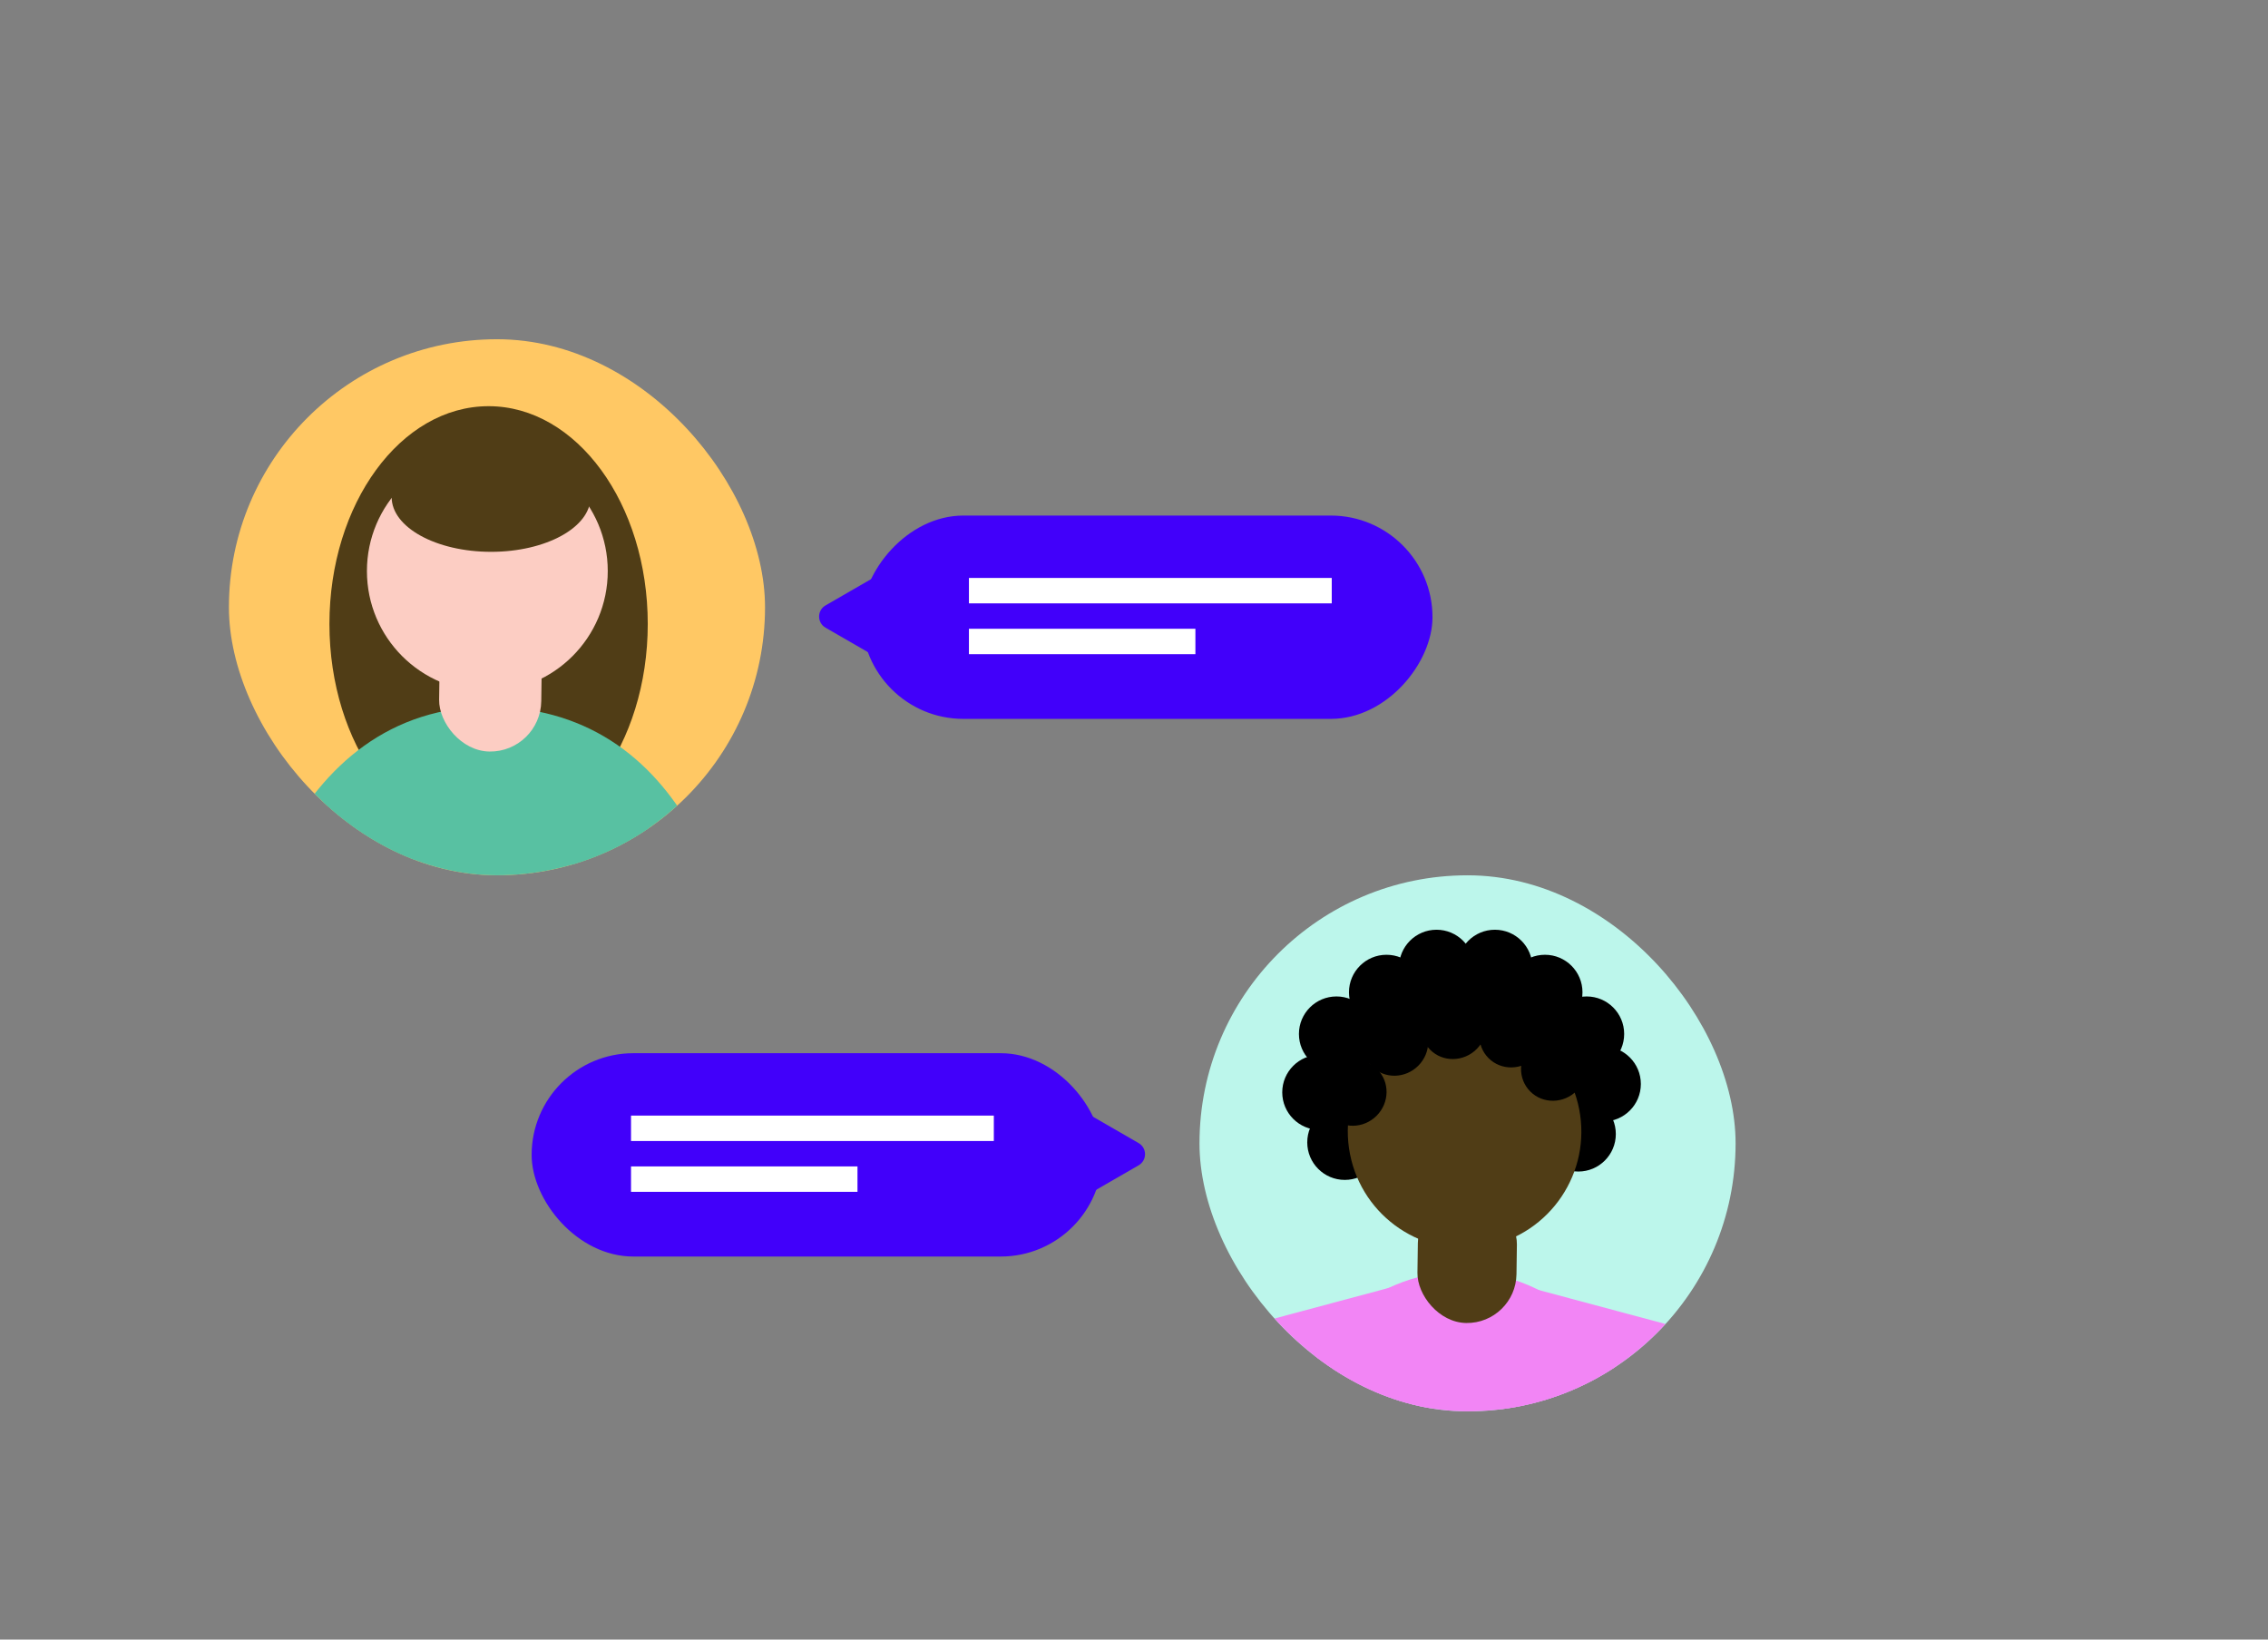 <svg width="426" height="308" viewBox="0 0 426 308" fill="none" xmlns="http://www.w3.org/2000/svg">
<rect x="0" y="0" width="426" height="308" fill="#808080" stroke="none"/>
<g clip-path="url(#clip0_1765_274675)">
<rect x="42.998" y="63.727" width="100.699" height="100.699" rx="50.35" fill="#FFC864"/>
<ellipse cx="91.773" cy="117.214" rx="29.895" ry="40.909" fill="#503D16"/>
<path d="M49.596 205.336C56.6 174.517 65.037 143.981 91.781 143.982C118.526 143.984 127.274 169.755 132.689 205.336" stroke="#58C1A2" stroke-width="22.414"/>
<path d="M60.196 154.146C60.196 145.893 66.886 139.203 75.139 139.203H106.891C115.144 139.203 121.834 145.893 121.834 154.146V226.056C121.834 234.308 115.144 240.998 106.891 240.998H75.139C66.886 240.998 60.196 234.308 60.196 226.056V154.146Z" fill="#58C1A2"/>
<rect x="82.727" y="113.547" width="19.187" height="27.504" rx="9.593" transform="rotate(0.787 82.727 113.547)" fill="#FCCDC3"/>
<circle cx="91.538" cy="107.274" r="22.618" fill="#FCCDC3"/>
<ellipse cx="92.242" cy="93.39" rx="18.678" ry="10.273" fill="#503D16"/>
</g>
<g clip-path="url(#clip1_1765_274675)">
<circle cx="275.652" cy="214.779" r="50.35" fill="#BCF6EB"/>
<circle cx="247.894" cy="205.205" r="7.049" fill="black"/>
<circle cx="301.154" cy="203.635" r="7.049" fill="black"/>
<circle cx="255.728" cy="198.94" r="7.049" fill="black"/>
<circle cx="263.557" cy="194.237" r="7.049" fill="black"/>
<circle cx="251.028" cy="194.237" r="7.049" fill="black"/>
<circle cx="260.427" cy="186.408" r="7.049" fill="black"/>
<circle cx="269.823" cy="181.705" r="7.049" fill="black"/>
<circle cx="280.786" cy="181.705" r="7.049" fill="black"/>
<circle cx="290.19" cy="186.408" r="7.049" fill="black"/>
<circle cx="298.02" cy="194.237" r="7.049" fill="black"/>
<circle cx="272.957" cy="191.104" r="7.049" fill="black"/>
<circle cx="283.923" cy="192.674" r="7.049" fill="black"/>
<circle cx="291.753" cy="197.369" r="7.049" fill="black"/>
<circle cx="298.02" cy="203.635" r="7.049" fill="black"/>
<circle cx="296.453" cy="213.033" r="7.049" fill="black"/>
<circle cx="252.591" cy="214.604" r="7.049" fill="black"/>
<path d="M340.39 256.106C346.837 257.834 350.663 264.461 348.936 270.908C347.208 277.355 340.581 281.181 334.134 279.454L281.818 265.436L288.074 242.088L340.39 256.106Z" fill="#F285F5"/>
<path d="M210.226 255.505C203.779 257.232 199.953 263.859 201.681 270.307C203.408 276.754 210.035 280.58 216.482 278.852L268.798 264.834L262.542 241.487L210.226 255.505Z" fill="#F285F5"/>
<path d="M242.412 270.995C242.412 253.26 256.789 238.883 274.524 238.883C292.259 238.883 306.637 253.26 306.637 270.995V339.136H242.412V270.995Z" fill="#F285F5"/>
<circle cx="275.092" cy="212.572" r="21.933" transform="rotate(-11.122 275.092 212.572)" fill="#503D16"/>
<ellipse cx="273.066" cy="191.217" rx="6.073" ry="6.266" transform="rotate(45 273.066 191.217)" fill="black"/>
<ellipse cx="284.028" cy="194.35" rx="6.073" ry="6.266" transform="rotate(45 284.028 194.35)" fill="black"/>
<ellipse cx="262.099" cy="195.912" rx="6.073" ry="6.266" transform="rotate(45 262.099 195.912)" fill="black"/>
<ellipse cx="254.269" cy="205.311" rx="6.073" ry="6.266" transform="rotate(45 254.269 205.311)" fill="black"/>
<ellipse cx="273.066" cy="192.779" rx="6.073" ry="6.266" transform="rotate(45 273.066 192.779)" fill="black"/>
<ellipse cx="291.865" cy="200.615" rx="6.073" ry="6.266" transform="rotate(45 291.865 200.615)" fill="black"/>
<rect x="266.443" y="224.211" width="18.606" height="24.197" rx="9.303" transform="rotate(0.787 266.443 224.211)" fill="#503D16"/>
</g>
<rect x="207.068" y="236.047" width="107.21" height="38.196" rx="19.098" transform="rotate(-180 207.068 236.047)" fill="#4100FA"/>
<rect width="68.146" height="4.775" transform="matrix(-1 0 0 1 186.671 209.57)" fill="white"/>
<rect width="42.537" height="4.775" transform="matrix(-1 0 0 1 161.062 219.117)" fill="white"/>
<path d="M213.866 218.912C215.475 217.983 215.475 215.661 213.866 214.733L195.526 204.144C193.917 203.215 191.906 204.376 191.906 206.234L191.906 227.411C191.906 229.268 193.917 230.429 195.526 229.501L213.866 218.912Z" fill="#4100FA"/>
<rect width="107.21" height="38.196" rx="19.098" transform="matrix(1 -8.74228e-08 -8.74228e-08 -1 161.857 135.047)" fill="#4100FA"/>
<rect x="181.997" y="108.57" width="68.146" height="4.775" fill="white"/>
<rect x="181.996" y="118.117" width="42.537" height="4.775" fill="white"/>
<path d="M155.06 117.912C153.451 116.983 153.451 114.661 155.06 113.733L173.4 103.144C175.009 102.215 177.019 103.376 177.019 105.234L177.019 126.411C177.019 128.268 175.009 129.429 173.4 128.501L155.06 117.912Z" fill="#4100FA"/>
<defs>
<clipPath id="clip0_1765_274675">
<rect x="42.998" y="63.727" width="100.699" height="100.699" rx="50.35" fill="white"/>
</clipPath>
<clipPath id="clip1_1765_274675">
<rect x="225.299" y="164.43" width="100.699" height="100.699" rx="50.35" fill="white"/>
</clipPath>
</defs>
</svg>

